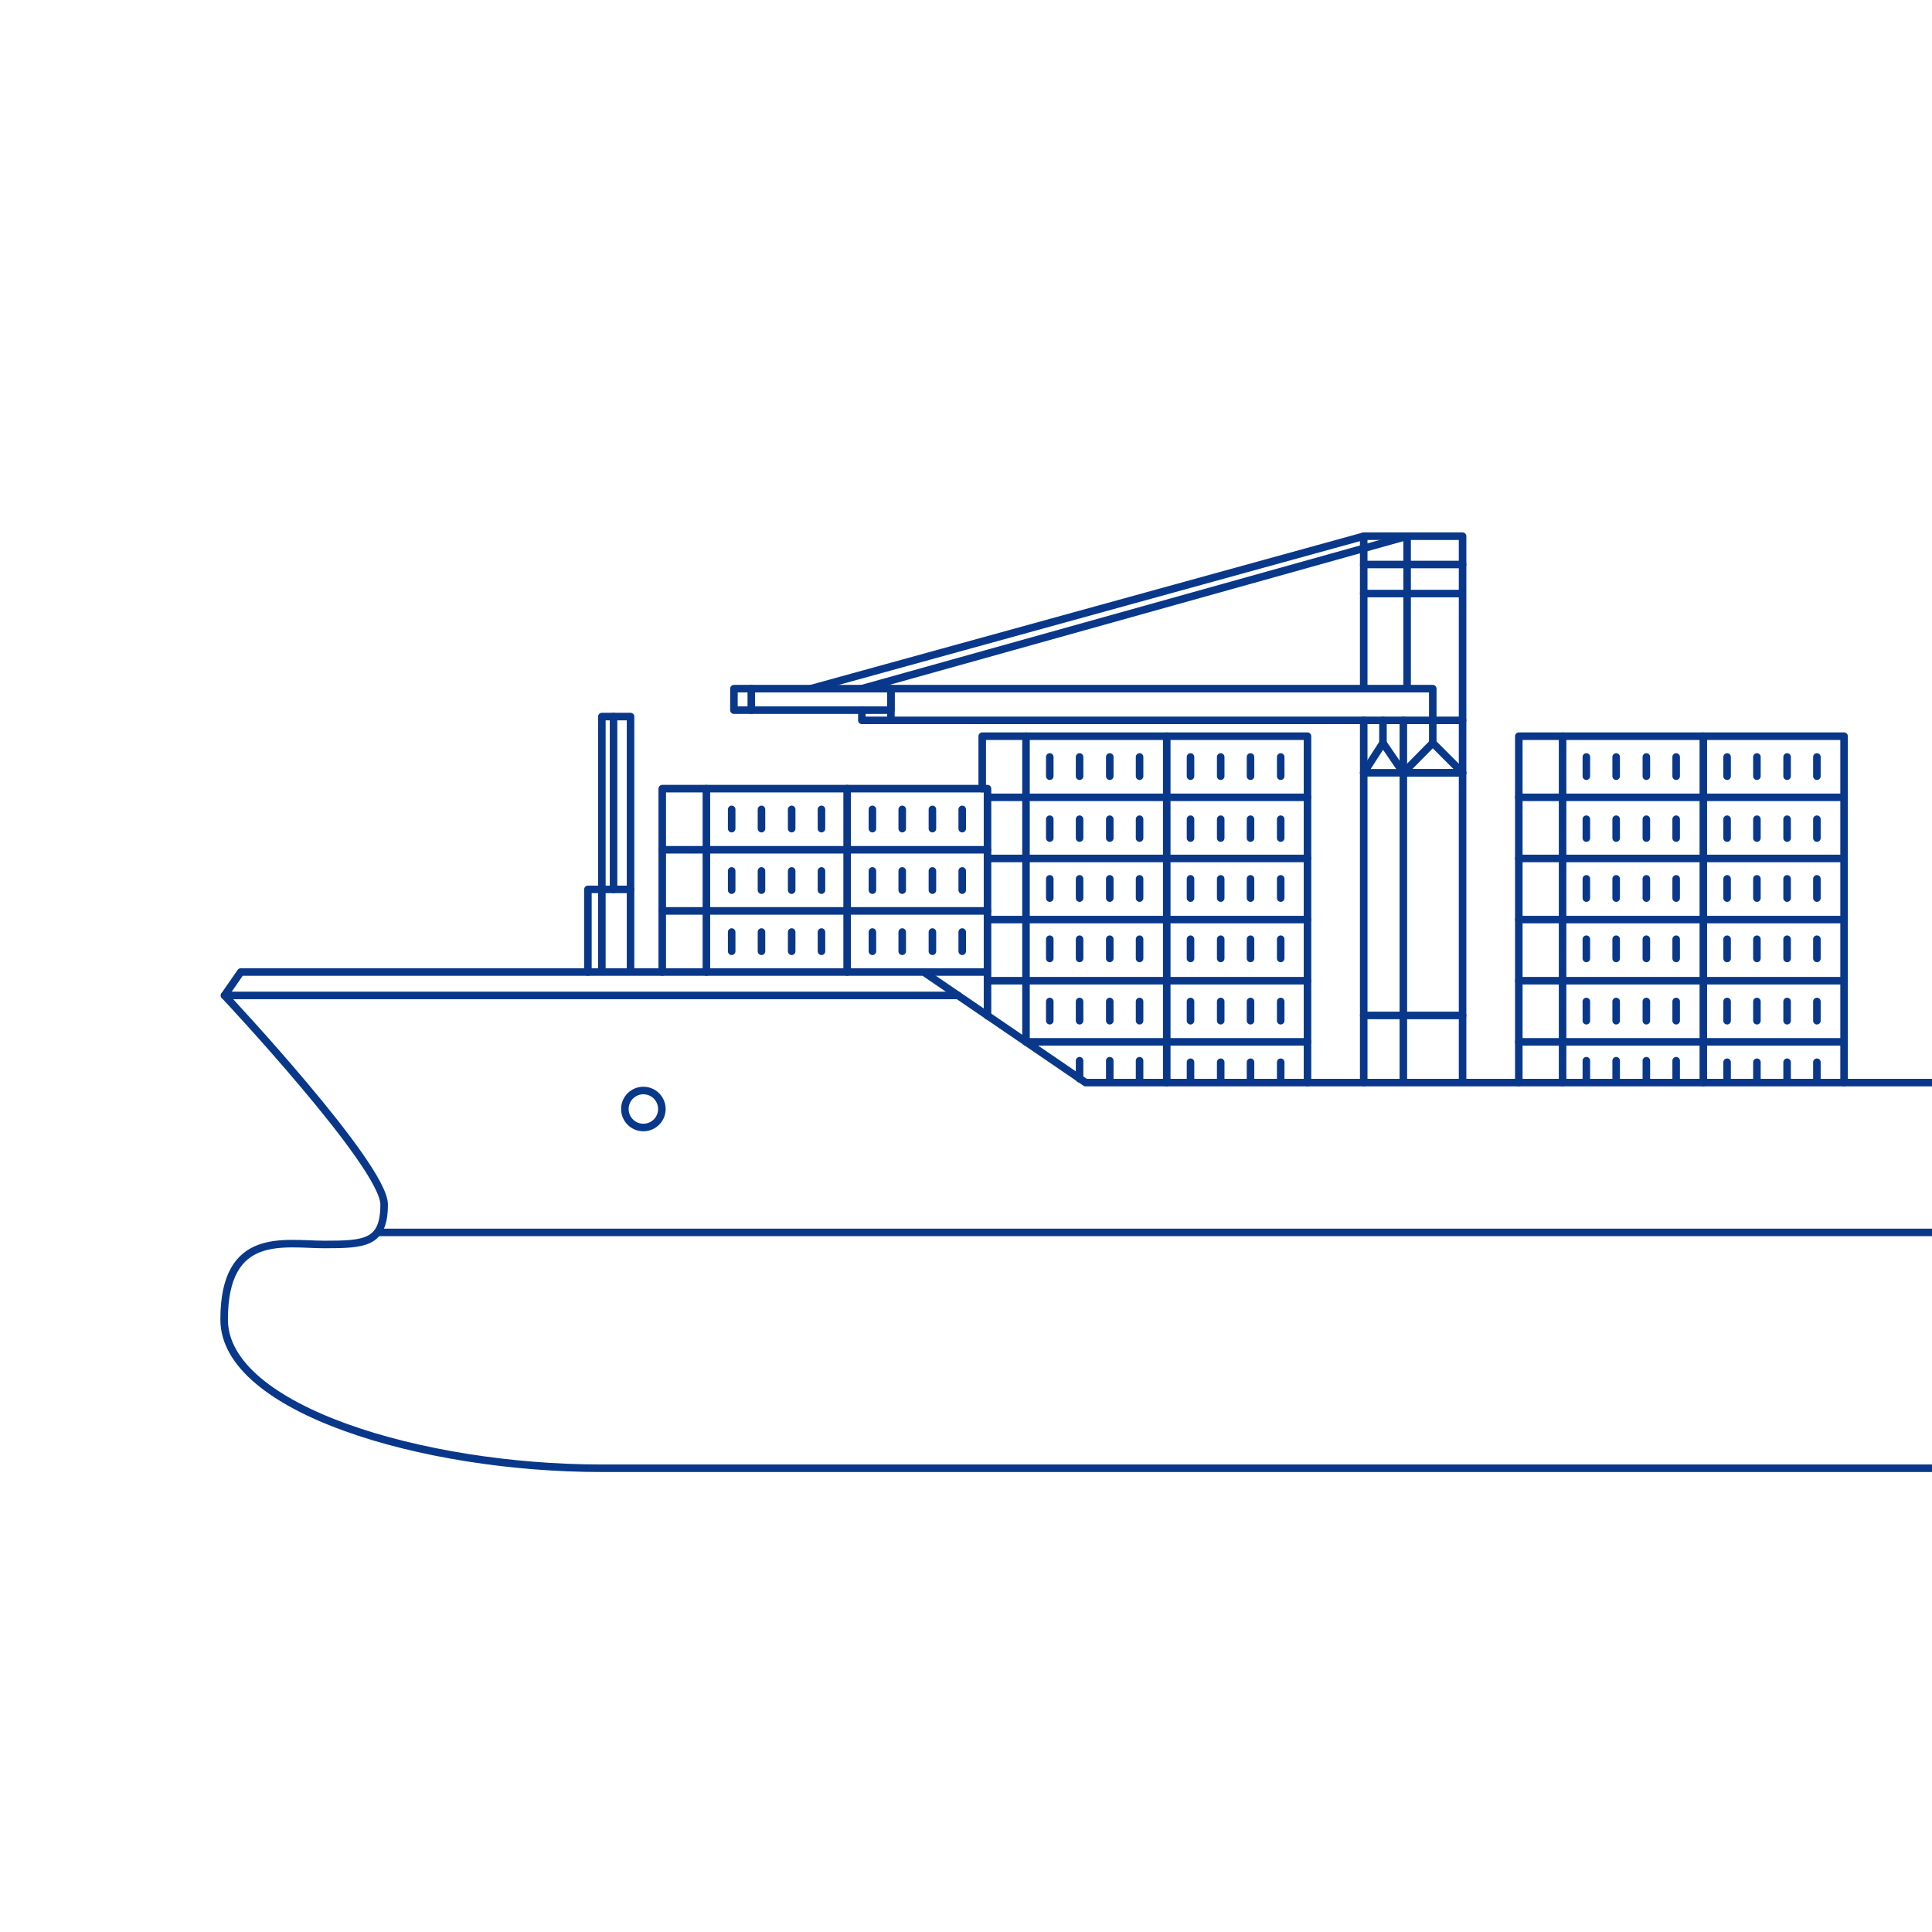 <svg height="512" viewBox="0 0 512 512" width="512" xmlns="http://www.w3.org/2000/svg"><g style="stroke:#09388a;stroke-width:2;fill:none;fill-rule:evenodd;stroke-linecap:round;stroke-linejoin:round" transform="translate(59 142)"><path d="m453 144.9h-224.3l-42.9-29.3h-181l-4.3 6.2s42.3 45.1 42.3 55.4-5.1 10.6-15.8 10.6-26.6-3.8-26.6 19.9 52.6 39.4 99.9 39.4h352.5" style="stroke-dasharray: 1065, 1067; stroke-dashoffset: 0;"></path><path d="M106.6,151.9A4.9,4.9 0,1,1 116.4,151.9A4.9,4.9 0,1,1 106.6,151.9" style="stroke-dasharray: 31, 33; stroke-dashoffset: 0;"></path><path d="m108.1 114.4v-20.7h-7.6v20.7" style="stroke-dasharray: 49, 51; stroke-dashoffset: 0;"></path><path d="m328.6 144.1v-17h-15.7v17" style="stroke-dasharray: 50, 52; stroke-dashoffset: 0;"></path><path d="m328.6 127.1v-64.3h-15.7v64.3" style="stroke-dasharray: 145, 147; stroke-dashoffset: 0;"></path><path d="m312.9 48.9h15.7v13.9h-15.7z" style="stroke-dasharray: 60, 62; stroke-dashoffset: 0;"></path><path d="m103.6 93.7v-45.8h4.5v45.8" style="stroke-dasharray: 97, 99; stroke-dashoffset: 0;"></path><path d="m320.7 54.9-7.8 7.9" style="stroke-dasharray: 12, 14; stroke-dashoffset: 0;"></path><path d="m328.6 62.8-7.9-7.9" style="stroke-dasharray: 12, 14; stroke-dashoffset: 0;"></path><path d="m312.9 62.8-5.4-7.9-5.1 7.9" style="stroke-dasharray: 19, 21; stroke-dashoffset: 0;"></path><path d="m312.9 48.9h-135.8v-8.4h143.6v8.4" style="stroke-dasharray: 297, 299; stroke-dashoffset: 0;"></path><path d="m140.1 40.5h37v5.7h-37z" style="stroke-dasharray: 86, 88; stroke-dashoffset: 0;"></path><path d="m313.9.1h14.7v7.5h-14.7z" style="stroke-dasharray: 45, 47; stroke-dashoffset: 0;"></path><path d="m313.9 40.5v-32.9h-11.5" style="stroke-dasharray: 45, 47; stroke-dashoffset: 0;"></path><path d="m328.6 7.6v41.3" style="stroke-dasharray: 42, 44; stroke-dashoffset: 0;"></path><path d="m302.4 15.3h25.7" style="stroke-dasharray: 26, 28; stroke-dashoffset: 0;"></path><path d="m302.4.1-146.5 40.4" style="stroke-dasharray: 152, 154; stroke-dashoffset: 0;"></path><path d="m41.1 184.6h411.9" style="stroke-dasharray: 412, 414; stroke-dashoffset: 0;"></path><path d="m128.2 83.2v-16.2h37.3" style="stroke-dasharray: 54, 56; stroke-dashoffset: 0;"></path><path d="m212.9 69.3v-16.2h37.3" style="stroke-dasharray: 54, 56; stroke-dashoffset: 0;"></path><path d="m250.2 69.3v-16.2h37.3v16.2" style="stroke-dasharray: 70, 72; stroke-dashoffset: 0;"></path><path d="m212.9 85.5v-16.2h37.3" style="stroke-dasharray: 54, 56; stroke-dashoffset: 0;"></path><path d="m250.2 85.5v-16.2h37.3v16.2" style="stroke-dasharray: 70, 72; stroke-dashoffset: 0;"></path><path d="m212.9 101.7v-16.2h37.3" style="stroke-dasharray: 54, 56; stroke-dashoffset: 0;"></path><path d="m250.2 101.7v-16.2h37.3v16.2" style="stroke-dasharray: 70, 72; stroke-dashoffset: 0;"></path><path d="m212.9 117.9v-16.2h37.3" style="stroke-dasharray: 54, 56; stroke-dashoffset: 0;"></path><path d="m250.2 117.9v-16.2h37.3v16.2" style="stroke-dasharray: 70, 72; stroke-dashoffset: 0;"></path><path d="m212.9 134.1v-16.2h37.3" style="stroke-dasharray: 54, 56; stroke-dashoffset: 0;"></path><path d="m250.2 134.1v-16.2h37.3v16.2" style="stroke-dasharray: 70, 72; stroke-dashoffset: 0;"></path><path d="m212.9 134.1h37.3" style="stroke-dasharray: 38, 40; stroke-dashoffset: 0;"></path><path d="m250.2 144.9v-10.8h37.3v10.8" style="stroke-dasharray: 59, 61; stroke-dashoffset: 0;"></path><path d="m128.2 99.4v-16.2h37.3" style="stroke-dasharray: 54, 56; stroke-dashoffset: 0;"></path><path d="m128.2 115.6v-16.2h37.3" style="stroke-dasharray: 54, 56; stroke-dashoffset: 0;"></path><path d="m165.5 115.6v-16.2h37.2v16.2h-16.8" style="stroke-dasharray: 87, 89; stroke-dashoffset: 0;"></path><path d="m212.9 53.1h-11.6v13.9" style="stroke-dasharray: 26, 28; stroke-dashoffset: 0;"></path><path d="m128.2 67h-11.7v48.6" style="stroke-dasharray: 61, 63; stroke-dashoffset: 0;"></path><path d="m212.9 85.5h-10.2" style="stroke-dasharray: 11, 13; stroke-dashoffset: 0;"></path><path d="m212.9 101.7h-10.2" style="stroke-dasharray: 11, 13; stroke-dashoffset: 0;"></path><path d="m212.9 117.9h-10.2" style="stroke-dasharray: 11, 13; stroke-dashoffset: 0;"></path><path d="m219.2 58.6v5.1" style="stroke-dasharray: 6, 8; stroke-dashoffset: 0;"></path><path d="m227.1 58.6v5.1" style="stroke-dasharray: 6, 8; stroke-dashoffset: 0;"></path><path d="m235.1 58.6v5.1" style="stroke-dasharray: 6, 8; stroke-dashoffset: 0;"></path><path d="m243 58.6v5.1" style="stroke-dasharray: 6, 8; stroke-dashoffset: 0;"></path><path d="m172.2 72.5v5.1" style="stroke-dasharray: 6, 8; stroke-dashoffset: 0;"></path><path d="m180.1 72.5v5.1" style="stroke-dasharray: 6, 8; stroke-dashoffset: 0;"></path><path d="m188.1 72.5v5.1" style="stroke-dasharray: 6, 8; stroke-dashoffset: 0;"></path><path d="m196 72.5v5.1" style="stroke-dasharray: 6, 8; stroke-dashoffset: 0;"></path><path d="m134.9 72.5v5.1" style="stroke-dasharray: 6, 8; stroke-dashoffset: 0;"></path><path d="m142.8 72.5v5.1" style="stroke-dasharray: 6, 8; stroke-dashoffset: 0;"></path><path d="m150.8 72.5v5.1" style="stroke-dasharray: 6, 8; stroke-dashoffset: 0;"></path><path d="m158.7 72.5v5.1" style="stroke-dasharray: 6, 8; stroke-dashoffset: 0;"></path><path d="m172.2 88.8v5.1" style="stroke-dasharray: 6, 8; stroke-dashoffset: 0;"></path><path d="m180.1 88.8v5.1" style="stroke-dasharray: 6, 8; stroke-dashoffset: 0;"></path><path d="m188.1 88.8v5.1" style="stroke-dasharray: 6, 8; stroke-dashoffset: 0;"></path><path d="m196 88.8v5.1" style="stroke-dasharray: 6, 8; stroke-dashoffset: 0;"></path><path d="m134.9 88.8v5.1" style="stroke-dasharray: 6, 8; stroke-dashoffset: 0;"></path><path d="m142.8 88.8v5.1" style="stroke-dasharray: 6, 8; stroke-dashoffset: 0;"></path><path d="m150.8 88.8v5.1" style="stroke-dasharray: 6, 8; stroke-dashoffset: 0;"></path><path d="m158.7 88.8v5.1" style="stroke-dasharray: 6, 8; stroke-dashoffset: 0;"></path><path d="m172.2 105v5.1" style="stroke-dasharray: 6, 8; stroke-dashoffset: 0;"></path><path d="m180.1 105v5.1" style="stroke-dasharray: 6, 8; stroke-dashoffset: 0;"></path><path d="m188.1 105v5.1" style="stroke-dasharray: 6, 8; stroke-dashoffset: 0;"></path><path d="m196 105v5.1" style="stroke-dasharray: 6, 8; stroke-dashoffset: 0;"></path><path d="m134.9 105v5.1" style="stroke-dasharray: 6, 8; stroke-dashoffset: 0;"></path><path d="m142.8 105v5.1" style="stroke-dasharray: 6, 8; stroke-dashoffset: 0;"></path><path d="m150.8 105v5.1" style="stroke-dasharray: 6, 8; stroke-dashoffset: 0;"></path><path d="m158.7 105v5.1" style="stroke-dasharray: 6, 8; stroke-dashoffset: 0;"></path><path d="m219.2 75.1v5" style="stroke-dasharray: 5, 7; stroke-dashoffset: 0;"></path><path d="m227.1 75.1v5" style="stroke-dasharray: 5, 7; stroke-dashoffset: 0;"></path><path d="m235.1 75.1v5" style="stroke-dasharray: 5, 7; stroke-dashoffset: 0;"></path><path d="m243 75.1v5" style="stroke-dasharray: 5, 7; stroke-dashoffset: 0;"></path><path d="m219.2 90.9v5.1" style="stroke-dasharray: 6, 8; stroke-dashoffset: 0;"></path><path d="m227.1 90.9v5.1" style="stroke-dasharray: 6, 8; stroke-dashoffset: 0;"></path><path d="m235.1 90.9v5.1" style="stroke-dasharray: 6, 8; stroke-dashoffset: 0;"></path><path d="m243 90.9v5.1" style="stroke-dasharray: 6, 8; stroke-dashoffset: 0;"></path><path d="m219.2 106.9v5.1" style="stroke-dasharray: 6, 8; stroke-dashoffset: 0;"></path><path d="m227.1 106.9v5.1" style="stroke-dasharray: 6, 8; stroke-dashoffset: 0;"></path><path d="m235.1 106.9v5.1" style="stroke-dasharray: 6, 8; stroke-dashoffset: 0;"></path><path d="m243 106.9v5.1" style="stroke-dasharray: 6, 8; stroke-dashoffset: 0;"></path><path d="m219.2 123.4v5.1" style="stroke-dasharray: 6, 8; stroke-dashoffset: 0;"></path><path d="m227.1 123.4v5.1" style="stroke-dasharray: 6, 8; stroke-dashoffset: 0;"></path><path d="m235.1 123.4v5.1" style="stroke-dasharray: 6, 8; stroke-dashoffset: 0;"></path><path d="m243 123.4v5.1" style="stroke-dasharray: 6, 8; stroke-dashoffset: 0;"></path><path d="m227.1 139.1v4.8" style="stroke-dasharray: 5, 7; stroke-dashoffset: 0;"></path><path d="m235.1 139.1v5" style="stroke-dasharray: 5, 7; stroke-dashoffset: 0;"></path><path d="m243 139.1v5" style="stroke-dasharray: 5, 7; stroke-dashoffset: 0;"></path><path d="m256.5 58.6v5.1" style="stroke-dasharray: 6, 8; stroke-dashoffset: 0;"></path><path d="m264.5 58.6v5.1" style="stroke-dasharray: 6, 8; stroke-dashoffset: 0;"></path><path d="m272.4 58.6v5.1" style="stroke-dasharray: 6, 8; stroke-dashoffset: 0;"></path><path d="m280.4 58.6v5.1" style="stroke-dasharray: 6, 8; stroke-dashoffset: 0;"></path><path d="m256.5 75.1v5" style="stroke-dasharray: 5, 7; stroke-dashoffset: 0;"></path><path d="m264.5 75.1v5" style="stroke-dasharray: 5, 7; stroke-dashoffset: 0;"></path><path d="m272.4 75.1v5" style="stroke-dasharray: 5, 7; stroke-dashoffset: 0;"></path><path d="m280.4 75.1v5" style="stroke-dasharray: 5, 7; stroke-dashoffset: 0;"></path><path d="m256.5 90.9v5.1" style="stroke-dasharray: 6, 8; stroke-dashoffset: 0;"></path><path d="m264.5 90.9v5.1" style="stroke-dasharray: 6, 8; stroke-dashoffset: 0;"></path><path d="m272.4 90.9v5.1" style="stroke-dasharray: 6, 8; stroke-dashoffset: 0;"></path><path d="m280.4 90.9v5.1" style="stroke-dasharray: 6, 8; stroke-dashoffset: 0;"></path><path d="m256.5 106.9v5.1" style="stroke-dasharray: 6, 8; stroke-dashoffset: 0;"></path><path d="m264.5 106.9v5.1" style="stroke-dasharray: 6, 8; stroke-dashoffset: 0;"></path><path d="m272.4 106.9v5.1" style="stroke-dasharray: 6, 8; stroke-dashoffset: 0;"></path><path d="m280.4 106.9v5.1" style="stroke-dasharray: 6, 8; stroke-dashoffset: 0;"></path><path d="m256.5 123.4v5.1" style="stroke-dasharray: 6, 8; stroke-dashoffset: 0;"></path><path d="m264.5 123.4v5.1" style="stroke-dasharray: 6, 8; stroke-dashoffset: 0;"></path><path d="m272.4 123.4v5.1" style="stroke-dasharray: 6, 8; stroke-dashoffset: 0;"></path><path d="m280.4 123.4v5.1" style="stroke-dasharray: 6, 8; stroke-dashoffset: 0;"></path><path d="m256.5 139.5v5.1" style="stroke-dasharray: 6, 8; stroke-dashoffset: 0;"></path><path d="m264.5 139.5v5.1" style="stroke-dasharray: 6, 8; stroke-dashoffset: 0;"></path><path d="m272.4 139.5v5.1" style="stroke-dasharray: 6, 8; stroke-dashoffset: 0;"></path><path d="m280.4 139.5v5.1" style="stroke-dasharray: 6, 8; stroke-dashoffset: 0;"></path><path d="m128.2 83.2h-11.7" style="stroke-dasharray: 12, 14; stroke-dashoffset: 0;"></path><path d="m128.2 99.4h-11.7" style="stroke-dasharray: 12, 14; stroke-dashoffset: 0;"></path><path d="m355.1 53.1h-11.6v91.8" style="stroke-dasharray: 104, 106; stroke-dashoffset: 0;"></path><path d="m355.1 69.3h-11.6" style="stroke-dasharray: 12, 14; stroke-dashoffset: 0;"></path><path d="m355.1 85.5h-11.6" style="stroke-dasharray: 12, 14; stroke-dashoffset: 0;"></path><path d="m355.1 101.7h-11.6" style="stroke-dasharray: 12, 14; stroke-dashoffset: 0;"></path><path d="m355.1 117.9h-11.6" style="stroke-dasharray: 12, 14; stroke-dashoffset: 0;"></path><path d="m343.5 134.1h11.6v10.8" style="stroke-dasharray: 23, 25; stroke-dashoffset: 0;"></path><path d="m302.4 48.9v96" style="stroke-dasharray: 96, 98; stroke-dashoffset: 0;"></path><path d="m313.9.1h-11.5v40.4" style="stroke-dasharray: 52, 54; stroke-dashoffset: 0;"></path><path d="m312.9 127.1h-4.8-5.7" style="stroke-dasharray: 11, 13; stroke-dashoffset: 0;"></path><path d="m307.5 54.9v-6" style="stroke-dasharray: 6, 8; stroke-dashoffset: 0;"></path><path d="m103.6 47.9h-3.1v45.8h-3.7v21.9" style="stroke-dasharray: 75, 77; stroke-dashoffset: 0;"></path><path d="m140.1 46.2h-4.6v-5.7h4.6" style="stroke-dasharray: 15, 17; stroke-dashoffset: 0;"></path><path d="m177.1 48.9h-7.7v-2.7" style="stroke-dasharray: 11, 13; stroke-dashoffset: 0;"></path><path d="m313.9.1-144.5 40.4" style="stroke-dasharray: 151, 153; stroke-dashoffset: 0;"></path><path d="m.5 121.8h194.4" style="stroke-dasharray: 195, 197; stroke-dashoffset: 0;"></path><path d="m202.7 99.4v-16.2h-37.2v16.2" style="stroke-dasharray: 70, 72; stroke-dashoffset: 0;"></path><path d="m202.7 83.2v-16.2h-37.2v16.2" style="stroke-dasharray: 70, 72; stroke-dashoffset: 0;"></path><path d="m202.7 116.1v11.1" style="stroke-dasharray: 12, 14; stroke-dashoffset: 0;"></path><path d="m212.9 69.3h-9.9" style="stroke-dasharray: 10, 12; stroke-dashoffset: 0;"></path><path d="m355.1 69.3v-16.2h37.3" style="stroke-dasharray: 54, 56; stroke-dashoffset: 0;"></path><path d="m392.4 69.3v-16.2h37.3v16.2" style="stroke-dasharray: 70, 72; stroke-dashoffset: 0;"></path><path d="m355.1 85.5v-16.2h37.3" style="stroke-dasharray: 54, 56; stroke-dashoffset: 0;"></path><path d="m392.4 85.5v-16.2h37.3v16.2" style="stroke-dasharray: 70, 72; stroke-dashoffset: 0;"></path><path d="m355.1 101.7v-16.2h37.3" style="stroke-dasharray: 54, 56; stroke-dashoffset: 0;"></path><path d="m392.4 101.7v-16.2h37.3v16.2" style="stroke-dasharray: 70, 72; stroke-dashoffset: 0;"></path><path d="m355.1 117.9v-16.2h37.3" style="stroke-dasharray: 54, 56; stroke-dashoffset: 0;"></path><path d="m392.4 117.9v-16.2h37.3v16.2" style="stroke-dasharray: 70, 72; stroke-dashoffset: 0;"></path><path d="m355.1 134.1v-16.2h37.3" style="stroke-dasharray: 54, 56; stroke-dashoffset: 0;"></path><path d="m392.4 134.1v-16.2h37.3v16.2" style="stroke-dasharray: 70, 72; stroke-dashoffset: 0;"></path><path d="m355.1 134.1h37.3" style="stroke-dasharray: 38, 40; stroke-dashoffset: 0;"></path><path d="m392.4 144.9v-10.8h37.3v10.8" style="stroke-dasharray: 59, 61; stroke-dashoffset: 0;"></path><path d="m361.4 58.6v5.1" style="stroke-dasharray: 6, 8; stroke-dashoffset: 0;"></path><path d="m369.3 58.6v5.1" style="stroke-dasharray: 6, 8; stroke-dashoffset: 0;"></path><path d="m377.3 58.6v5.1" style="stroke-dasharray: 6, 8; stroke-dashoffset: 0;"></path><path d="m385.2 58.6v5.1" style="stroke-dasharray: 6, 8; stroke-dashoffset: 0;"></path><path d="m361.4 75.1v5" style="stroke-dasharray: 5, 7; stroke-dashoffset: 0;"></path><path d="m369.3 75.1v5" style="stroke-dasharray: 5, 7; stroke-dashoffset: 0;"></path><path d="m377.3 75.1v5" style="stroke-dasharray: 5, 7; stroke-dashoffset: 0;"></path><path d="m385.2 75.1v5" style="stroke-dasharray: 5, 7; stroke-dashoffset: 0;"></path><path d="m361.4 90.9v5.1" style="stroke-dasharray: 6, 8; stroke-dashoffset: 0;"></path><path d="m369.3 90.9v5.1" style="stroke-dasharray: 6, 8; stroke-dashoffset: 0;"></path><path d="m377.3 90.9v5.1" style="stroke-dasharray: 6, 8; stroke-dashoffset: 0;"></path><path d="m385.2 90.9v5.1" style="stroke-dasharray: 6, 8; stroke-dashoffset: 0;"></path><path d="m361.4 106.9v5.1" style="stroke-dasharray: 6, 8; stroke-dashoffset: 0;"></path><path d="m369.3 106.9v5.1" style="stroke-dasharray: 6, 8; stroke-dashoffset: 0;"></path><path d="m377.3 106.9v5.1" style="stroke-dasharray: 6, 8; stroke-dashoffset: 0;"></path><path d="m385.2 106.9v5.1" style="stroke-dasharray: 6, 8; stroke-dashoffset: 0;"></path><path d="m361.4 123.4v5.1" style="stroke-dasharray: 6, 8; stroke-dashoffset: 0;"></path><path d="m369.3 123.4v5.1" style="stroke-dasharray: 6, 8; stroke-dashoffset: 0;"></path><path d="m377.3 123.4v5.1" style="stroke-dasharray: 6, 8; stroke-dashoffset: 0;"></path><path d="m385.2 123.4v5.1" style="stroke-dasharray: 6, 8; stroke-dashoffset: 0;"></path><path d="m369.3 139.1v4.8" style="stroke-dasharray: 5, 7; stroke-dashoffset: 0;"></path><path d="m361.4 139.1v4.8" style="stroke-dasharray: 5, 7; stroke-dashoffset: 0;"></path><path d="m377.3 139.1v5" style="stroke-dasharray: 5, 7; stroke-dashoffset: 0;"></path><path d="m385.2 139.1v5" style="stroke-dasharray: 5, 7; stroke-dashoffset: 0;"></path><path d="m398.7 58.6v5.1" style="stroke-dasharray: 6, 8; stroke-dashoffset: 0;"></path><path d="m406.6 58.6v5.1" style="stroke-dasharray: 6, 8; stroke-dashoffset: 0;"></path><path d="m414.6 58.6v5.1" style="stroke-dasharray: 6, 8; stroke-dashoffset: 0;"></path><path d="m422.5 58.6v5.1" style="stroke-dasharray: 6, 8; stroke-dashoffset: 0;"></path><path d="m398.7 75.1v5" style="stroke-dasharray: 5, 7; stroke-dashoffset: 0;"></path><path d="m406.6 75.1v5" style="stroke-dasharray: 5, 7; stroke-dashoffset: 0;"></path><path d="m414.6 75.1v5" style="stroke-dasharray: 5, 7; stroke-dashoffset: 0;"></path><path d="m422.5 75.1v5" style="stroke-dasharray: 5, 7; stroke-dashoffset: 0;"></path><path d="m398.7 90.9v5.1" style="stroke-dasharray: 6, 8; stroke-dashoffset: 0;"></path><path d="m406.6 90.9v5.1" style="stroke-dasharray: 6, 8; stroke-dashoffset: 0;"></path><path d="m414.6 90.9v5.1" style="stroke-dasharray: 6, 8; stroke-dashoffset: 0;"></path><path d="m422.5 90.9v5.1" style="stroke-dasharray: 6, 8; stroke-dashoffset: 0;"></path><path d="m398.7 106.9v5.1" style="stroke-dasharray: 6, 8; stroke-dashoffset: 0;"></path><path d="m406.6 106.9v5.1" style="stroke-dasharray: 6, 8; stroke-dashoffset: 0;"></path><path d="m414.6 106.9v5.1" style="stroke-dasharray: 6, 8; stroke-dashoffset: 0;"></path><path d="m422.5 106.9v5.1" style="stroke-dasharray: 6, 8; stroke-dashoffset: 0;"></path><path d="m398.7 123.4v5.1" style="stroke-dasharray: 6, 8; stroke-dashoffset: 0;"></path><path d="m406.6 123.4v5.1" style="stroke-dasharray: 6, 8; stroke-dashoffset: 0;"></path><path d="m414.6 123.4v5.1" style="stroke-dasharray: 6, 8; stroke-dashoffset: 0;"></path><path d="m422.5 123.4v5.1" style="stroke-dasharray: 6, 8; stroke-dashoffset: 0;"></path><path d="m398.7 139.5v5.1" style="stroke-dasharray: 6, 8; stroke-dashoffset: 0;"></path><path d="m406.6 139.5v5.1" style="stroke-dasharray: 6, 8; stroke-dashoffset: 0;"></path><path d="m414.6 139.5v5.1" style="stroke-dasharray: 6, 8; stroke-dashoffset: 0;"></path><path d="m422.5 139.5v5.1" style="stroke-dasharray: 6, 8; stroke-dashoffset: 0;"></path><path d="m302.4 62.8h10.5" style="stroke-dasharray: 11, 13; stroke-dashoffset: 0;"></path><path d="m320.7 48.9v6.2" style="stroke-dasharray: 7, 9; stroke-dashoffset: 0;"></path></g></svg>